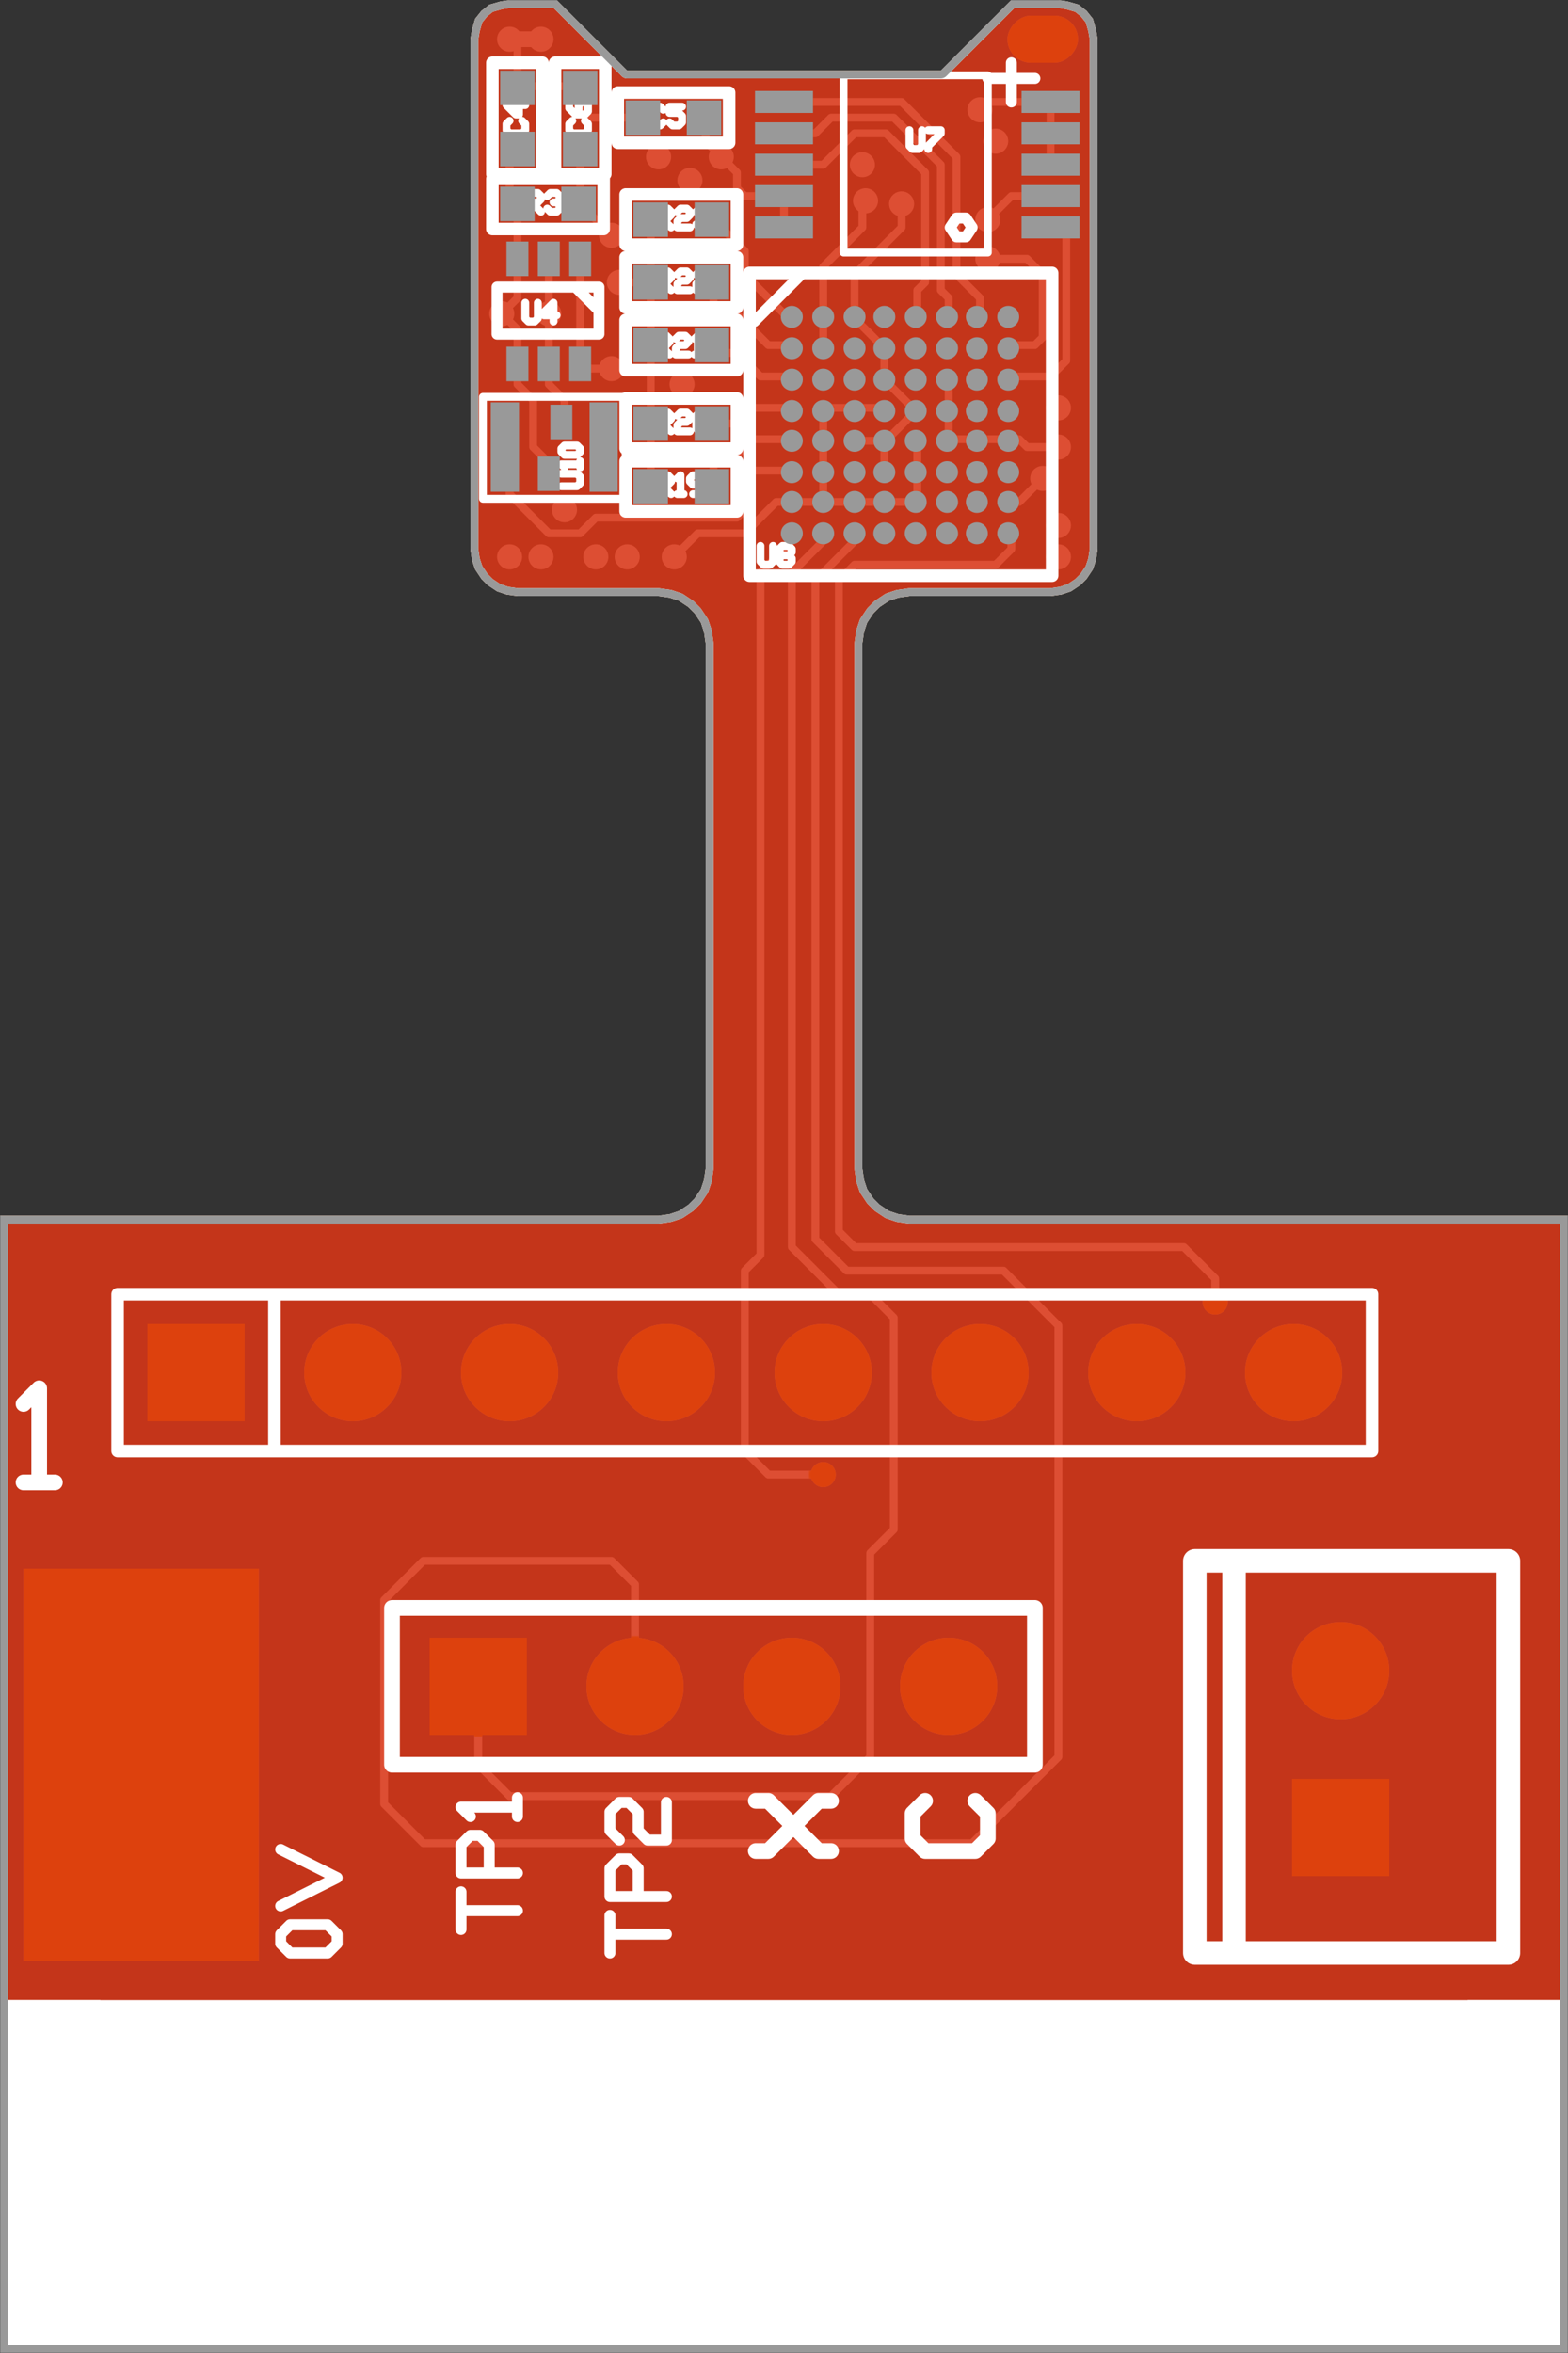 <svg version="1.1" xmlns="http://www.w3.org/2000/svg" xmlns:xlink="http://www.w3.org/1999/xlink" stroke-linecap="round" stroke-linejoin="round" stroke-width="0" fill-rule="evenodd" clip-rule="evenodd" id="GW1zvCjt9INVJJVWPop__top" viewBox="250 350 1000 1500" width="10in" height="15in" class="w-100 h-100"><rect x="250" y="350" width="1000" height="1500" fill="#333333" stroke="none"/><defs><style>.GW1zvCjt9INVJJVWPop__fr4 {color: #666666;}
.GW1zvCjt9INVJJVWPop__cu {color: #cccccc;}
.GW1zvCjt9INVJJVWPop__cf {color: #cc9933;}
.GW1zvCjt9INVJJVWPop__sm {color: #e32400; opacity: 0.75;}
.GW1zvCjt9INVJJVWPop__ss {color: #ffffff;}
.GW1zvCjt9INVJJVWPop__sp {color: #999999;}
.GW1zvCjt9INVJJVWPop__out {color: #000000;}</style><circle cx="0" cy="0" r="7" id="q4D9NaRxGZWe8haHIPii_pad-13"/><rect x="-18.5" y="-7" width="37" height="14" id="q4D9NaRxGZWe8haHIPii_pad-32"/><rect x="-11" y="-11" width="22" height="22" id="q4D9NaRxGZWe8haHIPii_pad-38"/><rect x="-9" y="-28.5" width="18" height="57" id="q4D9NaRxGZWe8haHIPii_pad-40"/><rect x="-7" y="-11" width="14" height="22" id="q4D9NaRxGZWe8haHIPii_pad-42"/><circle cx="0" cy="0" r="7" id="wNsdL-eV2zoliiga4IX5_pad-13"/><circle cx="0" cy="0" r="9" id="wNsdL-eV2zoliiga4IX5_pad-24"/><circle cx="0" cy="0" r="32" id="wNsdL-eV2zoliiga4IX5_pad-28"/><rect x="-18.5" y="-7" width="37" height="14" id="wNsdL-eV2zoliiga4IX5_pad-33"/><rect x="-11" y="-11" width="22" height="22" id="wNsdL-eV2zoliiga4IX5_pad-39"/><rect x="-9" y="-28.5" width="18" height="57" id="wNsdL-eV2zoliiga4IX5_pad-41"/><rect x="-7" y="-11" width="14" height="22" id="wNsdL-eV2zoliiga4IX5_pad-43"/><rect x="-76" y="-126" width="152" height="252" id="wNsdL-eV2zoliiga4IX5_pad-45"/><rect x="-32" y="-32" width="64" height="64" id="wNsdL-eV2zoliiga4IX5_pad-47"/><rect x="-23.5" y="-16" width="47" height="32" rx="16" ry="16" id="wNsdL-eV2zoliiga4IX5_pad-55"/><circle cx="0" cy="0" r="6" id="xk7gOFEnnzsaBORETlP9_pad-14"/><circle cx="0" cy="0" r="8" id="xk7gOFEnnzsaBORETlP9_pad-25"/><circle cx="0" cy="0" r="31" id="xk7gOFEnnzsaBORETlP9_pad-29"/><rect x="-17.5" y="-6" width="35" height="12" id="xk7gOFEnnzsaBORETlP9_pad-34"/><rect x="-10" y="-10" width="20" height="20" id="xk7gOFEnnzsaBORETlP9_pad-40"/><rect x="-8" y="-27.5" width="16" height="55" id="xk7gOFEnnzsaBORETlP9_pad-42"/><rect x="-6" y="-10" width="12" height="20" id="xk7gOFEnnzsaBORETlP9_pad-44"/><rect x="-75" y="-125" width="150" height="250" id="xk7gOFEnnzsaBORETlP9_pad-46"/><rect x="-31" y="-31" width="62" height="62" id="xk7gOFEnnzsaBORETlP9_pad-48"/><rect x="-22.5" y="-15" width="45" height="30" rx="15" ry="15" id="xk7gOFEnnzsaBORETlP9_pad-58"/><circle cx="0" cy="0" r="20" id="_q9vM70wuHbGc8WK6Wd8_pad-1"/><circle cx="0" cy="0" r="31" id="_q9vM70wuHbGc8WK6Wd8_pad-2"/><circle cx="0" cy="0" r="4" id="_q9vM70wuHbGc8WK6Wd8_pad-3"/><g id="GW1zvCjt9INVJJVWPop__top_solderpaste"><use xlink:href="#q4D9NaRxGZWe8haHIPii_pad-13" x="755" y="1510"/><use xlink:href="#q4D9NaRxGZWe8haHIPii_pad-13" x="775" y="1510"/><use xlink:href="#q4D9NaRxGZWe8haHIPii_pad-13" x="795" y="1510"/><use xlink:href="#q4D9NaRxGZWe8haHIPii_pad-13" x="814" y="1510"/><use xlink:href="#q4D9NaRxGZWe8haHIPii_pad-13" x="814" y="1530"/><use xlink:href="#q4D9NaRxGZWe8haHIPii_pad-13" x="814" y="1549"/><use xlink:href="#q4D9NaRxGZWe8haHIPii_pad-13" x="795" y="1549"/><use xlink:href="#q4D9NaRxGZWe8haHIPii_pad-13" x="795" y="1530"/><use xlink:href="#q4D9NaRxGZWe8haHIPii_pad-13" x="775" y="1530"/><use xlink:href="#q4D9NaRxGZWe8haHIPii_pad-13" x="775" y="1549"/><use xlink:href="#q4D9NaRxGZWe8haHIPii_pad-13" x="775" y="1569"/><use xlink:href="#q4D9NaRxGZWe8haHIPii_pad-13" x="775" y="1588"/><use xlink:href="#q4D9NaRxGZWe8haHIPii_pad-13" x="795" y="1588"/><use xlink:href="#q4D9NaRxGZWe8haHIPii_pad-13" x="795" y="1569"/><use xlink:href="#q4D9NaRxGZWe8haHIPii_pad-13" x="814" y="1569"/><use xlink:href="#q4D9NaRxGZWe8haHIPii_pad-13" x="814" y="1588"/><use xlink:href="#q4D9NaRxGZWe8haHIPii_pad-13" x="834" y="1588"/><use xlink:href="#q4D9NaRxGZWe8haHIPii_pad-13" x="834" y="1569"/><use xlink:href="#q4D9NaRxGZWe8haHIPii_pad-13" x="854" y="1569"/><use xlink:href="#q4D9NaRxGZWe8haHIPii_pad-13" x="854" y="1588"/><use xlink:href="#q4D9NaRxGZWe8haHIPii_pad-13" x="873" y="1588"/><use xlink:href="#q4D9NaRxGZWe8haHIPii_pad-13" x="873" y="1569"/><use xlink:href="#q4D9NaRxGZWe8haHIPii_pad-13" x="893" y="1569"/><use xlink:href="#q4D9NaRxGZWe8haHIPii_pad-13" x="893" y="1588"/><use xlink:href="#q4D9NaRxGZWe8haHIPii_pad-13" x="893" y="1608"/><use xlink:href="#q4D9NaRxGZWe8haHIPii_pad-13" x="873" y="1608"/><use xlink:href="#q4D9NaRxGZWe8haHIPii_pad-13" x="854" y="1608"/><use xlink:href="#q4D9NaRxGZWe8haHIPii_pad-13" x="854" y="1628"/><use xlink:href="#q4D9NaRxGZWe8haHIPii_pad-13" x="873" y="1628"/><use xlink:href="#q4D9NaRxGZWe8haHIPii_pad-13" x="893" y="1628"/><use xlink:href="#q4D9NaRxGZWe8haHIPii_pad-13" x="893" y="1648"/><use xlink:href="#q4D9NaRxGZWe8haHIPii_pad-13" x="873" y="1648"/><use xlink:href="#q4D9NaRxGZWe8haHIPii_pad-13" x="854" y="1648"/><use xlink:href="#q4D9NaRxGZWe8haHIPii_pad-13" x="834" y="1648"/><use xlink:href="#q4D9NaRxGZWe8haHIPii_pad-13" x="834" y="1628"/><use xlink:href="#q4D9NaRxGZWe8haHIPii_pad-13" x="814" y="1628"/><use xlink:href="#q4D9NaRxGZWe8haHIPii_pad-13" x="795" y="1628"/><use xlink:href="#q4D9NaRxGZWe8haHIPii_pad-13" x="775" y="1628"/><use xlink:href="#q4D9NaRxGZWe8haHIPii_pad-13" x="755" y="1628"/><use xlink:href="#q4D9NaRxGZWe8haHIPii_pad-13" x="755" y="1648"/><use xlink:href="#q4D9NaRxGZWe8haHIPii_pad-13" x="775" y="1648"/><use xlink:href="#q4D9NaRxGZWe8haHIPii_pad-13" x="795" y="1648"/><use xlink:href="#q4D9NaRxGZWe8haHIPii_pad-13" x="814" y="1648"/><use xlink:href="#q4D9NaRxGZWe8haHIPii_pad-13" x="814" y="1608"/><use xlink:href="#q4D9NaRxGZWe8haHIPii_pad-13" x="795" y="1608"/><use xlink:href="#q4D9NaRxGZWe8haHIPii_pad-13" x="775" y="1608"/><use xlink:href="#q4D9NaRxGZWe8haHIPii_pad-13" x="755" y="1608"/><use xlink:href="#q4D9NaRxGZWe8haHIPii_pad-13" x="755" y="1588"/><use xlink:href="#q4D9NaRxGZWe8haHIPii_pad-13" x="755" y="1569"/><use xlink:href="#q4D9NaRxGZWe8haHIPii_pad-13" x="755" y="1549"/><use xlink:href="#q4D9NaRxGZWe8haHIPii_pad-13" x="755" y="1530"/><use xlink:href="#q4D9NaRxGZWe8haHIPii_pad-13" x="834" y="1530"/><use xlink:href="#q4D9NaRxGZWe8haHIPii_pad-13" x="834" y="1549"/><use xlink:href="#q4D9NaRxGZWe8haHIPii_pad-13" x="854" y="1549"/><use xlink:href="#q4D9NaRxGZWe8haHIPii_pad-13" x="854" y="1530"/><use xlink:href="#q4D9NaRxGZWe8haHIPii_pad-13" x="873" y="1530"/><use xlink:href="#q4D9NaRxGZWe8haHIPii_pad-13" x="873" y="1549"/><use xlink:href="#q4D9NaRxGZWe8haHIPii_pad-13" x="893" y="1549"/><use xlink:href="#q4D9NaRxGZWe8haHIPii_pad-13" x="893" y="1530"/><use xlink:href="#q4D9NaRxGZWe8haHIPii_pad-13" x="893" y="1510"/><use xlink:href="#q4D9NaRxGZWe8haHIPii_pad-13" x="873" y="1510"/><use xlink:href="#q4D9NaRxGZWe8haHIPii_pad-13" x="854" y="1510"/><use xlink:href="#q4D9NaRxGZWe8haHIPii_pad-13" x="834" y="1510"/><use xlink:href="#q4D9NaRxGZWe8haHIPii_pad-13" x="834" y="1608"/><path d="M 830 1470 830 1470 920 1470 920 1470 927 1471 933 1473 939 1477 943 1481 947 1487 949 1493 950 1500 950 1500 950 1500 950 1825 950 1825 949 1831 947 1838 943 1843 938 1847 931 1849 925 1850 925 1850 925 1850 895 1850 895 1850 850 1805 850 1805 650 1805 650 1805 605 1850 605 1850 575 1850 575 1850 569 1849 562 1847 557 1843 553 1838 551 1831 550 1825 550 1825 550 1825 550 1500 550 1500 551 1493 553 1487 557 1481 561 1477 567 1473 573 1471 580 1470 580 1470 580 1470 670 1470 M 700 1440 700 1440 699 1447 697 1453 693 1459 689 1463 683 1467 677 1469 670 1470 670 1470 M 700 1440 700 1440 700 1105 M 670 1075 670 1075 677 1076 683 1078 689 1082 693 1086 697 1092 699 1098 700 1105 700 1105 M 670 1075 670 1075 250 1075 250 1075 250 350 250 350 1250 350 1250 350 1250 1075 1250 1075 830 1075 M 800 1105 800 1105 801 1098 803 1092 807 1086 811 1082 817 1078 823 1076 830 1075 830 1075 M 800 1105 800 1105 800 1440 M 830 1470 830 1470 823 1469 817 1467 811 1463 807 1459 803 1453 801 1447 800 1440 800 1440" fill="none" stroke-width="10"/><use xlink:href="#q4D9NaRxGZWe8haHIPii_pad-32" x="920" y="1705"/><use xlink:href="#q4D9NaRxGZWe8haHIPii_pad-32" x="920" y="1725"/><use xlink:href="#q4D9NaRxGZWe8haHIPii_pad-32" x="920" y="1745"/><use xlink:href="#q4D9NaRxGZWe8haHIPii_pad-32" x="920" y="1765"/><use xlink:href="#q4D9NaRxGZWe8haHIPii_pad-32" x="920" y="1785"/><use xlink:href="#q4D9NaRxGZWe8haHIPii_pad-32" x="750" y="1785"/><use xlink:href="#q4D9NaRxGZWe8haHIPii_pad-32" x="750" y="1765"/><use xlink:href="#q4D9NaRxGZWe8haHIPii_pad-32" x="750" y="1745"/><use xlink:href="#q4D9NaRxGZWe8haHIPii_pad-32" x="750" y="1725"/><use xlink:href="#q4D9NaRxGZWe8haHIPii_pad-32" x="750" y="1705"/><use xlink:href="#q4D9NaRxGZWe8haHIPii_pad-38" x="704" y="1710"/><use xlink:href="#q4D9NaRxGZWe8haHIPii_pad-38" x="665" y="1710"/><use xlink:href="#q4D9NaRxGZWe8haHIPii_pad-38" x="665" y="1670"/><use xlink:href="#q4D9NaRxGZWe8haHIPii_pad-38" x="704" y="1670"/><use xlink:href="#q4D9NaRxGZWe8haHIPii_pad-38" x="704" y="1630"/><use xlink:href="#q4D9NaRxGZWe8haHIPii_pad-38" x="665" y="1630"/><use xlink:href="#q4D9NaRxGZWe8haHIPii_pad-38" x="665" y="1580"/><use xlink:href="#q4D9NaRxGZWe8haHIPii_pad-38" x="704" y="1580"/><use xlink:href="#q4D9NaRxGZWe8haHIPii_pad-38" x="704" y="1540"/><use xlink:href="#q4D9NaRxGZWe8haHIPii_pad-38" x="665" y="1540"/><use xlink:href="#q4D9NaRxGZWe8haHIPii_pad-38" x="619" y="1720"/><use xlink:href="#q4D9NaRxGZWe8haHIPii_pad-38" x="620" y="1755"/><use xlink:href="#q4D9NaRxGZWe8haHIPii_pad-38" x="620" y="1794"/><use xlink:href="#q4D9NaRxGZWe8haHIPii_pad-38" x="580" y="1794"/><use xlink:href="#q4D9NaRxGZWe8haHIPii_pad-38" x="580" y="1755"/><use xlink:href="#q4D9NaRxGZWe8haHIPii_pad-38" x="580" y="1720"/><use xlink:href="#q4D9NaRxGZWe8haHIPii_pad-38" x="660" y="1775"/><use xlink:href="#q4D9NaRxGZWe8haHIPii_pad-38" x="699" y="1775"/><use xlink:href="#q4D9NaRxGZWe8haHIPii_pad-40" x="635" y="1565"/><use xlink:href="#q4D9NaRxGZWe8haHIPii_pad-40" x="572" y="1565"/><use xlink:href="#q4D9NaRxGZWe8haHIPii_pad-42" x="600" y="1548"/><use xlink:href="#q4D9NaRxGZWe8haHIPii_pad-42" x="608" y="1581"/><use xlink:href="#q4D9NaRxGZWe8haHIPii_pad-42" x="600" y="1618"/><use xlink:href="#q4D9NaRxGZWe8haHIPii_pad-42" x="580" y="1618"/><use xlink:href="#q4D9NaRxGZWe8haHIPii_pad-42" x="620" y="1618"/><use xlink:href="#q4D9NaRxGZWe8haHIPii_pad-42" x="620" y="1685"/><use xlink:href="#q4D9NaRxGZWe8haHIPii_pad-42" x="600" y="1685"/><use xlink:href="#q4D9NaRxGZWe8haHIPii_pad-42" x="580" y="1685"/></g><g id="GW1zvCjt9INVJJVWPop__top_soldermask"><use xlink:href="#wNsdL-eV2zoliiga4IX5_pad-13" x="755" y="1510"/><use xlink:href="#wNsdL-eV2zoliiga4IX5_pad-13" x="775" y="1510"/><use xlink:href="#wNsdL-eV2zoliiga4IX5_pad-13" x="795" y="1510"/><use xlink:href="#wNsdL-eV2zoliiga4IX5_pad-13" x="814" y="1510"/><use xlink:href="#wNsdL-eV2zoliiga4IX5_pad-13" x="814" y="1530"/><use xlink:href="#wNsdL-eV2zoliiga4IX5_pad-13" x="814" y="1549"/><use xlink:href="#wNsdL-eV2zoliiga4IX5_pad-13" x="795" y="1549"/><use xlink:href="#wNsdL-eV2zoliiga4IX5_pad-13" x="795" y="1530"/><use xlink:href="#wNsdL-eV2zoliiga4IX5_pad-13" x="775" y="1530"/><use xlink:href="#wNsdL-eV2zoliiga4IX5_pad-13" x="775" y="1549"/><use xlink:href="#wNsdL-eV2zoliiga4IX5_pad-13" x="775" y="1569"/><use xlink:href="#wNsdL-eV2zoliiga4IX5_pad-13" x="775" y="1588"/><use xlink:href="#wNsdL-eV2zoliiga4IX5_pad-13" x="795" y="1588"/><use xlink:href="#wNsdL-eV2zoliiga4IX5_pad-13" x="795" y="1569"/><use xlink:href="#wNsdL-eV2zoliiga4IX5_pad-13" x="814" y="1569"/><use xlink:href="#wNsdL-eV2zoliiga4IX5_pad-13" x="814" y="1588"/><use xlink:href="#wNsdL-eV2zoliiga4IX5_pad-13" x="834" y="1588"/><use xlink:href="#wNsdL-eV2zoliiga4IX5_pad-13" x="834" y="1569"/><use xlink:href="#wNsdL-eV2zoliiga4IX5_pad-13" x="854" y="1569"/><use xlink:href="#wNsdL-eV2zoliiga4IX5_pad-13" x="854" y="1588"/><use xlink:href="#wNsdL-eV2zoliiga4IX5_pad-13" x="873" y="1588"/><use xlink:href="#wNsdL-eV2zoliiga4IX5_pad-13" x="873" y="1569"/><use xlink:href="#wNsdL-eV2zoliiga4IX5_pad-13" x="893" y="1569"/><use xlink:href="#wNsdL-eV2zoliiga4IX5_pad-13" x="893" y="1588"/><use xlink:href="#wNsdL-eV2zoliiga4IX5_pad-13" x="893" y="1608"/><use xlink:href="#wNsdL-eV2zoliiga4IX5_pad-13" x="873" y="1608"/><use xlink:href="#wNsdL-eV2zoliiga4IX5_pad-13" x="854" y="1608"/><use xlink:href="#wNsdL-eV2zoliiga4IX5_pad-13" x="854" y="1628"/><use xlink:href="#wNsdL-eV2zoliiga4IX5_pad-13" x="873" y="1628"/><use xlink:href="#wNsdL-eV2zoliiga4IX5_pad-13" x="893" y="1628"/><use xlink:href="#wNsdL-eV2zoliiga4IX5_pad-13" x="893" y="1648"/><use xlink:href="#wNsdL-eV2zoliiga4IX5_pad-13" x="873" y="1648"/><use xlink:href="#wNsdL-eV2zoliiga4IX5_pad-13" x="854" y="1648"/><use xlink:href="#wNsdL-eV2zoliiga4IX5_pad-13" x="834" y="1648"/><use xlink:href="#wNsdL-eV2zoliiga4IX5_pad-13" x="834" y="1628"/><use xlink:href="#wNsdL-eV2zoliiga4IX5_pad-13" x="814" y="1628"/><use xlink:href="#wNsdL-eV2zoliiga4IX5_pad-13" x="795" y="1628"/><use xlink:href="#wNsdL-eV2zoliiga4IX5_pad-13" x="775" y="1628"/><use xlink:href="#wNsdL-eV2zoliiga4IX5_pad-13" x="755" y="1628"/><use xlink:href="#wNsdL-eV2zoliiga4IX5_pad-13" x="755" y="1648"/><use xlink:href="#wNsdL-eV2zoliiga4IX5_pad-13" x="775" y="1648"/><use xlink:href="#wNsdL-eV2zoliiga4IX5_pad-13" x="795" y="1648"/><use xlink:href="#wNsdL-eV2zoliiga4IX5_pad-13" x="814" y="1648"/><use xlink:href="#wNsdL-eV2zoliiga4IX5_pad-13" x="814" y="1608"/><use xlink:href="#wNsdL-eV2zoliiga4IX5_pad-13" x="795" y="1608"/><use xlink:href="#wNsdL-eV2zoliiga4IX5_pad-13" x="775" y="1608"/><use xlink:href="#wNsdL-eV2zoliiga4IX5_pad-13" x="755" y="1608"/><use xlink:href="#wNsdL-eV2zoliiga4IX5_pad-13" x="755" y="1588"/><use xlink:href="#wNsdL-eV2zoliiga4IX5_pad-13" x="755" y="1569"/><use xlink:href="#wNsdL-eV2zoliiga4IX5_pad-13" x="755" y="1549"/><use xlink:href="#wNsdL-eV2zoliiga4IX5_pad-13" x="755" y="1530"/><use xlink:href="#wNsdL-eV2zoliiga4IX5_pad-13" x="834" y="1530"/><use xlink:href="#wNsdL-eV2zoliiga4IX5_pad-13" x="834" y="1549"/><use xlink:href="#wNsdL-eV2zoliiga4IX5_pad-13" x="854" y="1549"/><use xlink:href="#wNsdL-eV2zoliiga4IX5_pad-13" x="854" y="1530"/><use xlink:href="#wNsdL-eV2zoliiga4IX5_pad-13" x="873" y="1530"/><use xlink:href="#wNsdL-eV2zoliiga4IX5_pad-13" x="873" y="1549"/><use xlink:href="#wNsdL-eV2zoliiga4IX5_pad-13" x="893" y="1549"/><use xlink:href="#wNsdL-eV2zoliiga4IX5_pad-13" x="893" y="1530"/><use xlink:href="#wNsdL-eV2zoliiga4IX5_pad-13" x="893" y="1510"/><use xlink:href="#wNsdL-eV2zoliiga4IX5_pad-13" x="873" y="1510"/><use xlink:href="#wNsdL-eV2zoliiga4IX5_pad-13" x="854" y="1510"/><use xlink:href="#wNsdL-eV2zoliiga4IX5_pad-13" x="834" y="1510"/><use xlink:href="#wNsdL-eV2zoliiga4IX5_pad-13" x="834" y="1608"/><path d="M 830 1470 830 1470 920 1470 920 1470 927 1471 933 1473 939 1477 943 1481 947 1487 949 1493 950 1500 950 1500 950 1500 950 1825 950 1825 949 1831 947 1838 943 1843 938 1847 931 1849 925 1850 925 1850 925 1850 895 1850 895 1850 850 1805 850 1805 650 1805 650 1805 605 1850 605 1850 575 1850 575 1850 569 1849 562 1847 557 1843 553 1838 551 1831 550 1825 550 1825 550 1825 550 1500 550 1500 551 1493 553 1487 557 1481 561 1477 567 1473 573 1471 580 1470 580 1470 580 1470 670 1470 M 700 1440 700 1440 699 1447 697 1453 693 1459 689 1463 683 1467 677 1469 670 1470 670 1470 M 700 1440 700 1440 700 1105 M 670 1075 670 1075 677 1076 683 1078 689 1082 693 1086 697 1092 699 1098 700 1105 700 1105 M 670 1075 670 1075 250 1075 250 1075 250 350 250 350 1250 350 1250 350 1250 1075 1250 1075 830 1075 M 800 1105 800 1105 801 1098 803 1092 807 1086 811 1082 817 1078 823 1076 830 1075 830 1075 M 800 1105 800 1105 800 1440 M 830 1470 830 1470 823 1469 817 1467 811 1463 807 1459 803 1453 801 1447 800 1440 800 1440" fill="none" stroke-width="10"/><use xlink:href="#wNsdL-eV2zoliiga4IX5_pad-24" x="905" y="1825"/><use xlink:href="#wNsdL-eV2zoliiga4IX5_pad-24" x="925" y="1825"/><use xlink:href="#wNsdL-eV2zoliiga4IX5_pad-24" x="1025" y="1020"/><use xlink:href="#wNsdL-eV2zoliiga4IX5_pad-24" x="775" y="910"/><use xlink:href="#wNsdL-eV2zoliiga4IX5_pad-28" x="775" y="975"/><use xlink:href="#wNsdL-eV2zoliiga4IX5_pad-28" x="675" y="975"/><use xlink:href="#wNsdL-eV2zoliiga4IX5_pad-28" x="575" y="975"/><use xlink:href="#wNsdL-eV2zoliiga4IX5_pad-28" x="475" y="975"/><use xlink:href="#wNsdL-eV2zoliiga4IX5_pad-28" x="655" y="775"/><use xlink:href="#wNsdL-eV2zoliiga4IX5_pad-28" x="755" y="775"/><use xlink:href="#wNsdL-eV2zoliiga4IX5_pad-28" x="855" y="775"/><use xlink:href="#wNsdL-eV2zoliiga4IX5_pad-28" x="875" y="975"/><use xlink:href="#wNsdL-eV2zoliiga4IX5_pad-28" x="975" y="975"/><use xlink:href="#wNsdL-eV2zoliiga4IX5_pad-28" x="1075" y="975"/><use xlink:href="#wNsdL-eV2zoliiga4IX5_pad-28" x="1105" y="785"/><use xlink:href="#wNsdL-eV2zoliiga4IX5_pad-33" x="920" y="1705"/><use xlink:href="#wNsdL-eV2zoliiga4IX5_pad-33" x="920" y="1725"/><use xlink:href="#wNsdL-eV2zoliiga4IX5_pad-33" x="920" y="1745"/><use xlink:href="#wNsdL-eV2zoliiga4IX5_pad-33" x="920" y="1765"/><use xlink:href="#wNsdL-eV2zoliiga4IX5_pad-33" x="920" y="1785"/><use xlink:href="#wNsdL-eV2zoliiga4IX5_pad-33" x="750" y="1785"/><use xlink:href="#wNsdL-eV2zoliiga4IX5_pad-33" x="750" y="1765"/><use xlink:href="#wNsdL-eV2zoliiga4IX5_pad-33" x="750" y="1745"/><use xlink:href="#wNsdL-eV2zoliiga4IX5_pad-33" x="750" y="1725"/><use xlink:href="#wNsdL-eV2zoliiga4IX5_pad-33" x="750" y="1705"/><use xlink:href="#wNsdL-eV2zoliiga4IX5_pad-39" x="704" y="1710"/><use xlink:href="#wNsdL-eV2zoliiga4IX5_pad-39" x="665" y="1710"/><use xlink:href="#wNsdL-eV2zoliiga4IX5_pad-39" x="665" y="1670"/><use xlink:href="#wNsdL-eV2zoliiga4IX5_pad-39" x="704" y="1670"/><use xlink:href="#wNsdL-eV2zoliiga4IX5_pad-39" x="704" y="1630"/><use xlink:href="#wNsdL-eV2zoliiga4IX5_pad-39" x="665" y="1630"/><use xlink:href="#wNsdL-eV2zoliiga4IX5_pad-39" x="665" y="1580"/><use xlink:href="#wNsdL-eV2zoliiga4IX5_pad-39" x="704" y="1580"/><use xlink:href="#wNsdL-eV2zoliiga4IX5_pad-39" x="704" y="1540"/><use xlink:href="#wNsdL-eV2zoliiga4IX5_pad-39" x="665" y="1540"/><use xlink:href="#wNsdL-eV2zoliiga4IX5_pad-39" x="619" y="1720"/><use xlink:href="#wNsdL-eV2zoliiga4IX5_pad-39" x="620" y="1755"/><use xlink:href="#wNsdL-eV2zoliiga4IX5_pad-39" x="620" y="1794"/><use xlink:href="#wNsdL-eV2zoliiga4IX5_pad-39" x="580" y="1794"/><use xlink:href="#wNsdL-eV2zoliiga4IX5_pad-39" x="580" y="1755"/><use xlink:href="#wNsdL-eV2zoliiga4IX5_pad-39" x="580" y="1720"/><use xlink:href="#wNsdL-eV2zoliiga4IX5_pad-39" x="660" y="1775"/><use xlink:href="#wNsdL-eV2zoliiga4IX5_pad-39" x="699" y="1775"/><use xlink:href="#wNsdL-eV2zoliiga4IX5_pad-41" x="635" y="1565"/><use xlink:href="#wNsdL-eV2zoliiga4IX5_pad-41" x="572" y="1565"/><use xlink:href="#wNsdL-eV2zoliiga4IX5_pad-43" x="600" y="1548"/><use xlink:href="#wNsdL-eV2zoliiga4IX5_pad-43" x="608" y="1581"/><use xlink:href="#wNsdL-eV2zoliiga4IX5_pad-43" x="600" y="1618"/><use xlink:href="#wNsdL-eV2zoliiga4IX5_pad-43" x="580" y="1618"/><use xlink:href="#wNsdL-eV2zoliiga4IX5_pad-43" x="620" y="1618"/><use xlink:href="#wNsdL-eV2zoliiga4IX5_pad-43" x="620" y="1685"/><use xlink:href="#wNsdL-eV2zoliiga4IX5_pad-43" x="600" y="1685"/><use xlink:href="#wNsdL-eV2zoliiga4IX5_pad-43" x="580" y="1685"/><use xlink:href="#wNsdL-eV2zoliiga4IX5_pad-45" x="340" y="725"/><use xlink:href="#wNsdL-eV2zoliiga4IX5_pad-47" x="555" y="775"/><use xlink:href="#wNsdL-eV2zoliiga4IX5_pad-47" x="375" y="975"/><use xlink:href="#wNsdL-eV2zoliiga4IX5_pad-47" x="1105" y="685"/><use xlink:href="#wNsdL-eV2zoliiga4IX5_pad-55" x="915" y="1825"/></g><g id="GW1zvCjt9INVJJVWPop__top_silkscreen"><path d="M 1012 605 1012 605 1012 855 1012 855 1212 855 1212 855 1212 605 1212 605 1012 605 M 1037 605 1037 605 1037 855" fill="none" stroke-width="15"/><path d="M 639 629 639 629 639 605 M 639 629 639 617 M 675 617 639 617 M 675 641 675 641 639 641 M 639 659 639 641 M 645 665 639 659 M 651 665 645 665 M 657 659 651 665 M 657 659 657 641 M 675 641 657 641 M 645 677 645 677 639 683 M 639 695 639 683 M 645 701 639 695 M 651 701 645 701 M 657 695 651 701 M 657 695 657 683 M 663 677 657 683 M 675 677 663 677 M 675 701 675 677 M 544 644 544 644 544 620 M 544 644 544 632 M 580 632 544 632 M 580 656 580 656 544 656 M 544 674 544 656 M 550 680 544 674 M 556 680 550 680 M 562 674 556 680 M 562 674 562 656 M 580 656 562 656 M 550 692 550 692 544 698 M 580 698 544 698 M 580 692 580 698 M 580 692 580 704 M 465 611 465 611 459 605 435 605 429 611 M 429 617 429 611 M 435 623 429 617 M 459 623 435 623 M 465 617 459 623 M 465 617 465 611 M 465 653 465 653 429 635 M 465 653 429 671 M 567 1637 567 1637 632 1637 632 1637 632 1667 632 1667 567 1667 567 1667 567 1637 M 617 1667 617 1667 632 1652 M 731 1645 731 1645 761 1675 M 870 1705 870 1705 866 1711 860 1711 856 1705 860 1699 866 1699 870 1705 870 1705 M 895 1785 895 1785 895 1810 M 880 1800 880 1800 910 1800 M 1300 486 1300 486 1324 486 M 1312 486 1324 486 M 1312 486 1312 450 M 1336 486 1336 486 1336 450 M 1336 486 1360 486 1360 450 M 1336 450 1360 450 M 1336 450 1360 450 M 1372 486 1372 486 1372 450 M 1372 486 1390 486 1396 480 1396 474 1390 468 M 1372 468 1390 468 M 1372 468 1372 450 M 1444 486 1444 486 1444 450 M 1444 486 1468 486 1468 450 M 1444 450 1468 450 M 1444 450 1468 450 M 1480 486 1480 486 1498 450 M 1516 486 1498 450 M 1528 486 1528 486 1528 450 M 1528 486 1552 486 M 1528 486 1552 486 M 1528 486 1528 468 1540 468 M 1528 468 1540 468 M 1528 468 1528 450 1552 450 M 1564 486 1564 486 1564 450 M 1564 486 1582 486 1588 480 1588 474 1582 468 M 1564 468 1582 468 M 1564 468 1570 468 1588 450 M 1600 486 1600 486 1600 450 M 1600 486 1600 450 1624 450 M 1636 462 1636 462 1636 450 M 1648 486 1636 462 M 1648 486 1660 462 M 1636 462 1660 462 M 1636 462 1660 462 1660 450 M 1672 486 1672 486 1672 480 1684 468 1684 450 M 1684 468 1684 450 M 1696 480 1684 468 M 1696 486 1696 480" fill="none" stroke-width="7"/><path d="M 1250 350 1250 350 1250 1075 1250 1075 830 1075 M 800 1105 800 1105 801 1098 803 1092 807 1086 811 1082 817 1078 823 1076 830 1075 830 1075 M 800 1105 800 1105 800 1440 M 830 1470 830 1470 823 1469 817 1467 811 1463 807 1459 803 1453 801 1447 800 1440 800 1440 M 830 1470 830 1470 920 1470 920 1470 927 1471 933 1473 939 1477 943 1481 947 1487 949 1493 950 1500 950 1500 950 1500 950 1825 950 1825 949 1831 947 1838 943 1843 938 1847 931 1849 925 1850 925 1850 925 1850 895 1850 895 1850 850 1805 850 1805 650 1805 650 1805 605 1850 605 1850 575 1850 575 1850 569 1849 562 1847 557 1843 553 1838 551 1831 550 1825 550 1825 550 1825 550 1500 550 1500 551 1493 553 1487 557 1481 561 1477 567 1473 573 1471 580 1470 580 1470 580 1470 670 1470 M 700 1440 700 1440 699 1447 697 1453 693 1459 689 1463 683 1467 677 1469 670 1470 670 1470 M 700 1440 700 1440 700 1105 M 670 1075 670 1075 677 1076 683 1078 689 1082 693 1086 697 1092 699 1098 700 1105 700 1105 M 670 1075 670 1075 250 1075 250 1075 250 350 250 350 1250 350 M 880 694 880 694 872 702 M 880 678 880 694 M 880 678 872 670 840 670 832 678 832 694 M 840 702 832 694 M 780 670 780 670 772 670 740 702 732 702 M 740 670 740 670 732 670 M 772 702 740 670 M 780 702 772 702 M 910 725 910 725 910 825 910 825 500 825 500 825 500 725 500 725 910 725 M 275 965 275 965 265 955 M 275 905 275 965 M 275 905 265 905 M 285 905 265 905" fill="none" stroke-width="10"/><path d="M 735 1492 735 1492 735 1502 M 737 1490 735 1492 M 737 1490 741 1490 743 1492 743 1502 M 749 1490 749 1490 747 1492 747 1494 749 1496 753 1496 755 1498 755 1500 753 1502 M 749 1502 753 1502 M 747 1500 749 1502 M 747 1498 747 1500 M 749 1496 747 1498 M 749 1496 753 1496 M 755 1494 753 1496 M 755 1492 755 1494 M 753 1490 755 1492 M 749 1490 753 1490 M 670 1535 670 1535 670 1547 M 676 1547 670 1547 M 678 1545 676 1547 M 678 1543 678 1545 M 678 1543 676 1541 670 1541 M 672 1541 670 1541 M 678 1535 672 1541 M 684 1547 684 1547 682 1545 M 684 1535 684 1547 M 684 1535 682 1535 M 686 1535 682 1535 M 694 1535 694 1535 692 1535 M 698 1539 694 1535 M 698 1539 698 1545 696 1547 692 1547 690 1545 M 690 1543 690 1545 M 692 1541 690 1543 M 698 1541 692 1541 M 670 1575 670 1575 670 1587 M 676 1587 670 1587 M 678 1585 676 1587 M 678 1583 678 1585 M 676 1581 678 1583 M 676 1581 670 1581 M 672 1581 670 1581 M 678 1575 672 1581 M 682 1585 682 1585 684 1587 M 688 1587 684 1587 M 690 1585 688 1587 M 690 1583 690 1585 M 688 1581 690 1583 M 688 1581 684 1581 M 682 1579 684 1581 M 682 1575 682 1579 M 690 1575 682 1575 M 696 1575 696 1575 694 1577 694 1585 696 1587 698 1587 M 700 1585 698 1587 M 700 1577 700 1585 M 698 1575 700 1577 M 696 1575 698 1575 M 649 1597 649 1597 558 1597 558 1597 558 1532 558 1532 649 1532 649 1532 649 1597 M 669 1624 669 1624 669 1636 675 1636 M 677 1634 675 1636 M 677 1632 677 1634 M 675 1630 677 1632 M 669 1630 675 1630 M 669 1630 671 1630 M 677 1624 671 1630 M 681 1634 681 1634 683 1636 687 1636 689 1634 M 689 1632 689 1634 M 687 1630 689 1632 M 683 1630 687 1630 M 681 1628 683 1630 M 681 1624 681 1628 M 681 1624 689 1624 M 693 1634 693 1634 695 1636 M 695 1624 695 1636 M 693 1624 695 1624 M 693 1624 697 1624 M 670 1665 670 1665 670 1677 M 676 1677 670 1677 M 678 1675 676 1677 M 678 1673 678 1675 M 676 1671 678 1673 M 676 1671 670 1671 M 672 1671 670 1671 M 678 1665 672 1671 M 682 1675 682 1675 684 1677 M 688 1677 684 1677 M 690 1675 688 1677 M 690 1673 690 1675 M 688 1671 690 1673 M 688 1671 684 1671 M 682 1669 684 1671 M 682 1665 682 1669 M 690 1665 682 1665 M 694 1675 694 1675 696 1677 700 1677 M 702 1675 700 1677 M 702 1673 702 1675 M 700 1671 702 1673 M 696 1671 700 1671 M 694 1669 696 1671 M 694 1665 694 1669 M 694 1665 702 1665 M 670 1705 670 1705 670 1717 M 676 1717 670 1717 M 678 1715 676 1717 M 678 1713 678 1715 M 676 1711 678 1713 M 676 1711 670 1711 M 672 1711 670 1711 M 678 1705 672 1711 M 682 1715 682 1715 684 1717 M 688 1717 684 1717 M 690 1715 688 1717 M 690 1713 690 1715 M 688 1711 690 1713 M 688 1711 684 1711 M 682 1709 684 1711 M 682 1705 682 1709 M 690 1705 682 1705 M 694 1715 694 1715 696 1717 M 700 1717 696 1717 M 702 1715 700 1717 M 702 1713 702 1715 M 700 1711 702 1713 M 700 1711 698 1711 M 700 1711 698 1711 M 702 1709 700 1711 M 702 1707 702 1709 M 700 1705 702 1707 M 700 1705 696 1705 694 1707 M 671 1770 671 1770 673 1772 M 671 1770 667 1770 665 1772 665 1780 667 1782 M 671 1782 667 1782 M 673 1780 671 1782 M 679 1770 679 1770 677 1772 M 683 1770 679 1770 M 683 1770 685 1772 685 1776 683 1778 677 1778 677 1782 M 685 1782 677 1782 M 625 1771 625 1771 623 1773 M 625 1771 625 1767 623 1765 615 1765 613 1767 M 613 1771 613 1767 M 615 1773 613 1771 M 619 1783 619 1783 619 1777 M 621 1785 619 1783 M 623 1785 621 1785 M 625 1783 623 1785 M 625 1783 625 1779 623 1777 617 1777 613 1781 613 1783 M 585 1771 585 1771 583 1773 M 585 1771 585 1767 583 1765 575 1765 573 1767 M 573 1771 573 1767 M 575 1773 573 1771 M 581 1785 581 1785 581 1777 579 1777 573 1783 M 585 1783 573 1783 M 587 1727 587 1727 587 1715 M 587 1727 593 1727 595 1725 595 1723 593 1721 M 587 1721 593 1721 M 587 1721 589 1721 595 1715 M 601 1727 601 1727 599 1725 M 601 1727 605 1727 607 1725 607 1723 605 1721 M 603 1721 605 1721 M 603 1721 605 1721 607 1719 607 1717 605 1715 M 601 1715 605 1715 M 599 1717 601 1715 M 585 1657 585 1657 585 1647 587 1645 M 591 1645 587 1645 M 593 1647 591 1645 M 593 1657 593 1647 M 605 1649 605 1649 597 1649 M 597 1651 597 1649 M 603 1657 597 1651 M 603 1657 603 1645 M 608 1540 608 1540 618 1540 M 620 1542 618 1540 M 620 1546 620 1542 M 618 1548 620 1546 M 608 1548 618 1548 M 608 1554 608 1554 610 1552 M 608 1554 620 1554 620 1552 M 620 1556 620 1552 M 620 1562 620 1562 618 1560 M 610 1560 618 1560 M 608 1562 610 1560 M 608 1564 608 1562 M 610 1566 608 1564 M 610 1566 618 1566 620 1564 620 1562 M 788 1689 788 1689 788 1802 M 787 1802 787 1802 880 1802 880 1802 880 1693 M 880 1695 880 1695 880 1689 880 1689 788 1689 M 830 1757 830 1757 830 1767 M 832 1755 830 1757 M 832 1755 836 1755 838 1757 838 1767 M 842 1767 842 1767 850 1767 M 850 1765 850 1767 M 842 1757 850 1765 M 842 1755 842 1757" fill="none" stroke-width="5"/><path d="M 371 462 1129 462" fill="none" stroke-width="164"/><path d="M 1125 925 1125 925 325 925 325 925 325 1025 325 1025 1125 1025 1125 1025 1125 925 M 921 1483 921 1483 921 1676 921 1676 728 1676 728 1676 728 1483 728 1483 921 1483 M 425 1025 425 1025 425 925 M 649 1524 649 1524 649 1556 649 1556 720 1556 720 1556 720 1524 720 1524 649 1524 M 649 1564 649 1564 720 1564 720 1564 720 1596 720 1596 649 1596 649 1596 649 1564 M 649 1614 649 1614 649 1646 649 1646 720 1646 720 1646 720 1614 720 1614 649 1614 M 649 1654 649 1654 720 1654 720 1654 720 1686 720 1686 649 1686 649 1686 649 1654 M 649 1694 649 1694 720 1694 720 1694 720 1726 720 1726 649 1726 649 1726 649 1694 M 635 1704 635 1704 564 1704 564 1704 564 1736 564 1736 635 1736 635 1736 635 1704 M 636 1739 636 1739 636 1810 636 1810 604 1810 604 1810 604 1739 604 1739 636 1739 M 644 1759 644 1759 644 1791 644 1791 715 1791 715 1791 715 1759 715 1759 644 1759 M 596 1739 596 1739 564 1739 564 1739 564 1810 564 1810 596 1810 596 1810 596 1739" fill="none" stroke-width="8"/><path d="M 250 350 314 350 1250 350 1250 414 1186 414 250 414 250 350"/><path d="M 1250 350 1250 414 1250 575 1186 575 1186 511 1186 350 1250 350"/><path d="M 1250 511 1250 575 314 575 250 575 250 511 1186 511 1250 511"/><path d="M 250 575 250 511 250 350 314 350 314 414 314 575 250 575"/></g><g id="GW1zvCjt9INVJJVWPop__top_copper"><use xlink:href="#xk7gOFEnnzsaBORETlP9_pad-14" x="755" y="1510"/><use xlink:href="#xk7gOFEnnzsaBORETlP9_pad-14" x="755" y="1530"/><use xlink:href="#xk7gOFEnnzsaBORETlP9_pad-14" x="755" y="1549"/><use xlink:href="#xk7gOFEnnzsaBORETlP9_pad-14" x="775" y="1549"/><use xlink:href="#xk7gOFEnnzsaBORETlP9_pad-14" x="775" y="1530"/><use xlink:href="#xk7gOFEnnzsaBORETlP9_pad-14" x="775" y="1510"/><use xlink:href="#xk7gOFEnnzsaBORETlP9_pad-14" x="795" y="1510"/><use xlink:href="#xk7gOFEnnzsaBORETlP9_pad-14" x="814" y="1510"/><use xlink:href="#xk7gOFEnnzsaBORETlP9_pad-14" x="834" y="1510"/><use xlink:href="#xk7gOFEnnzsaBORETlP9_pad-14" x="834" y="1530"/><use xlink:href="#xk7gOFEnnzsaBORETlP9_pad-14" x="834" y="1549"/><use xlink:href="#xk7gOFEnnzsaBORETlP9_pad-14" x="814" y="1549"/><use xlink:href="#xk7gOFEnnzsaBORETlP9_pad-14" x="814" y="1530"/><use xlink:href="#xk7gOFEnnzsaBORETlP9_pad-14" x="795" y="1530"/><use xlink:href="#xk7gOFEnnzsaBORETlP9_pad-14" x="795" y="1549"/><use xlink:href="#xk7gOFEnnzsaBORETlP9_pad-14" x="795" y="1569"/><use xlink:href="#xk7gOFEnnzsaBORETlP9_pad-14" x="795" y="1588"/><use xlink:href="#xk7gOFEnnzsaBORETlP9_pad-14" x="814" y="1588"/><use xlink:href="#xk7gOFEnnzsaBORETlP9_pad-14" x="814" y="1569"/><use xlink:href="#xk7gOFEnnzsaBORETlP9_pad-14" x="834" y="1569"/><use xlink:href="#xk7gOFEnnzsaBORETlP9_pad-14" x="834" y="1588"/><use xlink:href="#xk7gOFEnnzsaBORETlP9_pad-14" x="834" y="1608"/><use xlink:href="#xk7gOFEnnzsaBORETlP9_pad-14" x="854" y="1608"/><use xlink:href="#xk7gOFEnnzsaBORETlP9_pad-14" x="873" y="1608"/><use xlink:href="#xk7gOFEnnzsaBORETlP9_pad-14" x="873" y="1588"/><use xlink:href="#xk7gOFEnnzsaBORETlP9_pad-14" x="854" y="1588"/><use xlink:href="#xk7gOFEnnzsaBORETlP9_pad-14" x="854" y="1569"/><use xlink:href="#xk7gOFEnnzsaBORETlP9_pad-14" x="873" y="1569"/><use xlink:href="#xk7gOFEnnzsaBORETlP9_pad-14" x="873" y="1549"/><use xlink:href="#xk7gOFEnnzsaBORETlP9_pad-14" x="873" y="1530"/><use xlink:href="#xk7gOFEnnzsaBORETlP9_pad-14" x="854" y="1530"/><use xlink:href="#xk7gOFEnnzsaBORETlP9_pad-14" x="854" y="1549"/><use xlink:href="#xk7gOFEnnzsaBORETlP9_pad-14" x="854" y="1510"/><use xlink:href="#xk7gOFEnnzsaBORETlP9_pad-14" x="873" y="1510"/><use xlink:href="#xk7gOFEnnzsaBORETlP9_pad-14" x="893" y="1510"/><use xlink:href="#xk7gOFEnnzsaBORETlP9_pad-14" x="893" y="1530"/><use xlink:href="#xk7gOFEnnzsaBORETlP9_pad-14" x="893" y="1549"/><use xlink:href="#xk7gOFEnnzsaBORETlP9_pad-14" x="893" y="1569"/><use xlink:href="#xk7gOFEnnzsaBORETlP9_pad-14" x="893" y="1588"/><use xlink:href="#xk7gOFEnnzsaBORETlP9_pad-14" x="893" y="1608"/><use xlink:href="#xk7gOFEnnzsaBORETlP9_pad-14" x="893" y="1628"/><use xlink:href="#xk7gOFEnnzsaBORETlP9_pad-14" x="873" y="1628"/><use xlink:href="#xk7gOFEnnzsaBORETlP9_pad-14" x="854" y="1628"/><use xlink:href="#xk7gOFEnnzsaBORETlP9_pad-14" x="854" y="1648"/><use xlink:href="#xk7gOFEnnzsaBORETlP9_pad-14" x="873" y="1648"/><use xlink:href="#xk7gOFEnnzsaBORETlP9_pad-14" x="893" y="1648"/><use xlink:href="#xk7gOFEnnzsaBORETlP9_pad-14" x="834" y="1648"/><use xlink:href="#xk7gOFEnnzsaBORETlP9_pad-14" x="814" y="1648"/><use xlink:href="#xk7gOFEnnzsaBORETlP9_pad-14" x="795" y="1648"/><use xlink:href="#xk7gOFEnnzsaBORETlP9_pad-14" x="795" y="1628"/><use xlink:href="#xk7gOFEnnzsaBORETlP9_pad-14" x="814" y="1628"/><use xlink:href="#xk7gOFEnnzsaBORETlP9_pad-14" x="814" y="1608"/><use xlink:href="#xk7gOFEnnzsaBORETlP9_pad-14" x="795" y="1608"/><use xlink:href="#xk7gOFEnnzsaBORETlP9_pad-14" x="775" y="1608"/><use xlink:href="#xk7gOFEnnzsaBORETlP9_pad-14" x="755" y="1608"/><use xlink:href="#xk7gOFEnnzsaBORETlP9_pad-14" x="755" y="1588"/><use xlink:href="#xk7gOFEnnzsaBORETlP9_pad-14" x="755" y="1569"/><use xlink:href="#xk7gOFEnnzsaBORETlP9_pad-14" x="775" y="1569"/><use xlink:href="#xk7gOFEnnzsaBORETlP9_pad-14" x="775" y="1588"/><use xlink:href="#xk7gOFEnnzsaBORETlP9_pad-14" x="775" y="1628"/><use xlink:href="#xk7gOFEnnzsaBORETlP9_pad-14" x="755" y="1628"/><use xlink:href="#xk7gOFEnnzsaBORETlP9_pad-14" x="755" y="1648"/><use xlink:href="#xk7gOFEnnzsaBORETlP9_pad-14" x="775" y="1648"/><use xlink:href="#xk7gOFEnnzsaBORETlP9_pad-14" x="834" y="1628"/><path d="M 1300 936 1300 936 1324 936 M 1312 936 1324 936 M 1312 936 1312 900 M 1336 936 1336 936 1336 900 M 1336 936 1360 936 1360 900 M 1336 900 1360 900 M 1336 900 1360 900 M 1372 936 1372 936 1372 900 M 1372 936 1390 936 1396 930 1396 924 1390 918 M 1372 918 1390 918 M 1372 918 1372 900 M 1468 906 1468 906 1462 900 M 1450 900 1462 900 M 1444 906 1450 900 M 1444 930 1444 906 M 1450 936 1444 930 M 1450 936 1462 936 1468 930 M 1480 936 1480 936 1480 900 M 1480 936 1504 936 1504 900 M 1480 900 1504 900 M 1480 900 1504 900 M 1516 936 1516 936 1516 900 M 1516 936 1534 936 1540 930 1540 924 1534 918 M 1516 918 1534 918 M 1516 918 1516 900 M 1552 936 1552 936 1552 900 M 1552 936 1570 936 1576 930 1576 924 M 1570 918 1576 924 M 1552 918 1570 918 M 1552 918 1552 900 M 1588 936 1588 936 1588 900 M 1588 936 1612 936 M 1588 936 1612 936 M 1588 936 1588 918 1600 918 M 1588 918 1600 918 M 1588 918 1588 900 1612 900 M 1624 936 1624 936 1624 900 M 1624 936 1642 936 1648 930 1648 924 M 1642 918 1648 924 M 1624 918 1642 918 M 1624 918 1630 918 1648 900" fill="none" stroke-width="7"/><path d="M 1250 1075 1250 1075 830 1075 830 1075 1250 1075 1250 1075 1250 350 1250 350 250 350 250 350 250 1075 250 1075 670 1075 670 1075 250 1075 250 1075 250 350 250 350 1250 350 1250 350 1250 1075 M 800 1105 800 1105 801 1098 803 1092 807 1086 811 1082 817 1078 823 1076 830 1075 830 1075 M 800 1105 800 1105 801 1098 803 1092 807 1086 811 1082 817 1078 823 1076 830 1075 830 1075 M 800 1105 800 1105 800 1440 800 1440 800 1105 M 700 1105 700 1105 700 1440 700 1440 700 1105 M 670 1075 670 1075 677 1076 683 1078 689 1082 693 1086 697 1092 699 1098 700 1105 700 1105 M 670 1075 670 1075 677 1076 683 1078 689 1082 693 1086 697 1092 699 1098 700 1105 700 1105 M 700 1440 700 1440 699 1447 697 1453 693 1459 689 1463 683 1467 677 1469 670 1470 670 1470 M 700 1440 700 1440 699 1447 697 1453 693 1459 689 1463 683 1467 677 1469 670 1470 670 1470 670 1470 580 1470 580 1470 670 1470 M 550 1500 550 1500 551 1493 553 1487 557 1481 561 1477 567 1473 573 1471 580 1470 580 1470 M 550 1500 550 1500 551 1493 553 1487 557 1481 561 1477 567 1473 573 1471 580 1470 580 1470 M 550 1500 550 1500 550 1825 550 1825 550 1500 M 830 1470 830 1470 920 1470 920 1470 830 1470 830 1470 823 1469 817 1467 811 1463 807 1459 803 1453 801 1447 800 1440 800 1440 M 830 1470 830 1470 823 1469 817 1467 811 1463 807 1459 803 1453 801 1447 800 1440 800 1440 M 920 1470 920 1470 927 1471 933 1473 939 1477 943 1481 947 1487 949 1493 950 1500 950 1500 950 1500 950 1825 950 1825 950 1500 M 920 1470 920 1470 927 1471 933 1473 939 1477 943 1481 947 1487 949 1493 950 1500 950 1500 M 850 1805 850 1805 650 1805 650 1805 605 1850 605 1850 575 1850 575 1850 605 1850 605 1850 650 1805 650 1805 850 1805 850 1805 895 1850 895 1850 925 1850 925 1850 895 1850 895 1850 850 1805 M 950 1825 950 1825 949 1831 947 1838 943 1843 938 1847 931 1849 925 1850 925 1850 M 950 1825 950 1825 949 1831 947 1838 943 1843 938 1847 931 1849 925 1850 925 1850 M 595 1825 595 1825 575 1825 M 575 1850 575 1850 569 1849 562 1847 557 1843 553 1838 551 1831 550 1825 550 1825 M 575 1850 575 1850 569 1849 562 1847 557 1843 553 1838 551 1831 550 1825 550 1825" fill="none" stroke-width="10"/><path d="M 580 1825 580 1825 580 1795 580 1795 620 1795 620 1795 620 1780 620 1780 625 1775 625 1775 655 1775 M 620 1755 620 1755 620 1725 M 625 1715 625 1715 640 1700 M 620 1685 620 1685 620 1620 M 620 1615 620 1615 640 1615 M 665 1630 665 1630 665 1710 M 665 1670 665 1670 645 1670 M 665 1630 665 1630 665 1580 665 1580 665 1540 M 655 1520 655 1520 630 1520 630 1520 620 1510 620 1510 610 1510 610 1510 600 1510 600 1510 575 1535 575 1535 575 1555 M 590 1565 590 1565 600 1555 M 590 1565 590 1565 590 1595 590 1595 580 1605 580 1605 580 1615 580 1615 580 1640 580 1640 570 1650 570 1650 580 1660 580 1660 580 1685 580 1685 580 1720 M 575 1720 575 1720 575 1755 M 600 1685 600 1685 600 1650 600 1650 600 1620 M 600 1615 600 1615 600 1605 600 1605 610 1595 610 1595 610 1580 M 650 1520 650 1520 720 1520 720 1520 725 1525 725 1525 725 1545 725 1545 730 1550 730 1550 755 1550 M 755 1530 755 1530 775 1530 775 1530 835 1530 835 1530 835 1570 M 834 1588 834 1588 814 1568 814 1568 814 1548 M 814 1569 814 1569 795 1569 M 775 1569 775 1569 775 1530 M 775 1510 775 1510 775 1505 775 1505 755 1485 755 1485 755 1135 M 755 1145 755 1145 755 1085 M 755 1100 755 1100 755 1055 755 1055 785 1025 785 1025 805 1025 805 1025 820 1010 820 1010 820 875 820 875 805 860 805 860 805 730 805 730 780 705 780 705 575 705 575 705 555 725 555 725 555 780 M 495 830 495 830 520 855 520 855 640 855 640 855 655 840 655 840 655 775 M 740 910 740 910 775 910 M 740 910 740 910 725 925 725 925 725 960 725 960 725 1040 725 1040 735 1050 735 1050 735 1090 M 735 1085 735 1085 735 1485 735 1485 755 1505 755 1505 755 1510 M 750 1530 750 1530 745 1530 745 1530 725 1510 725 1510 695 1510 695 1510 680 1495 M 770 1480 770 1480 770 1155 770 1155 770 1060 770 1060 790 1040 790 1040 890 1040 890 1040 925 1005 925 1005 925 730 925 730 870 675 870 675 520 675 520 675 495 700 495 700 495 830 M 785 1065 785 1065 785 1355 785 1355 785 1480 785 1480 795 1490 795 1490 885 1490 885 1490 895 1500 895 1500 895 1510 M 895 1530 895 1530 900 1530 900 1530 915 1545 M 905 1565 905 1565 925 1565 M 905 1565 905 1565 900 1570 900 1570 890 1570 M 895 1570 895 1570 855 1570 855 1570 855 1610 M 834 1588 834 1588 814 1608 814 1608 814 1628 814 1628 795 1647 M 795 1650 795 1650 795 1675 795 1675 825 1705 825 1705 825 1720 M 800 1720 800 1720 800 1705 800 1705 775 1680 775 1680 775 1645 M 775 1650 775 1650 775 1630 M 755 1630 755 1630 740 1630 740 1630 720 1650 720 1650 710 1650 710 1650 705 1655 705 1655 705 1670 M 725 1675 725 1675 725 1690 725 1690 710 1705 M 725 1725 725 1725 740 1725 M 750 1720 750 1720 750 1705 M 725 1725 725 1725 720 1730 720 1730 720 1740 720 1740 710 1750 710 1750 700 1760 700 1760 700 1775 M 745 1785 745 1785 825 1785 825 1785 860 1750 860 1750 860 1735 860 1735 860 1675 860 1675 875 1660 875 1660 875 1650 M 855 1650 855 1650 855 1660 855 1660 850 1665 850 1665 850 1730 850 1730 850 1745 850 1745 820 1775 820 1775 780 1775 780 1775 770 1765 770 1765 760 1765 M 750 1745 750 1745 775 1745 775 1745 795 1765 795 1765 815 1765 815 1765 840 1740 840 1740 840 1670 840 1670 835 1665 835 1665 835 1650 M 880 1685 880 1685 895 1685 895 1685 905 1685 905 1685 915 1675 915 1675 915 1650 915 1650 915 1645 M 915 1635 915 1635 915 1655 M 930 1650 930 1650 930 1620 930 1620 920 1610 920 1610 895 1610 M 895 1630 895 1630 910 1630 910 1630 915 1635 M 930 1635 930 1635 930 1705 M 920 1725 920 1725 895 1725 895 1725 880 1710 M 920 1745 920 1745 920 1760 920 1760 920 1780 M 920 1785 920 1785 890 1785 M 895 1785 895 1785 875 1785 M 755 1645 755 1645 725 1675 M 720 1625 720 1625 700 1625 M 720 1625 720 1625 735 1610 735 1610 755 1610 M 755 1590 755 1590 730 1590 730 1590 720 1580 720 1580 700 1580 M 710 1560 710 1560 720 1560 720 1560 730 1570 730 1570 755 1570 M 775 1568 775 1568 775 1587 M 775 1590 775 1590 815 1590 M 795 1510 795 1510 795 1505 795 1505 770 1480 M 705 1540 705 1540 705 1555 705 1555 710 1560 M 785 1065 785 1065 795 1055 795 1055 1005 1055 1005 1055 1025 1035 1025 1035 1025 1020" fill="none" stroke-width="5"/><use xlink:href="#xk7gOFEnnzsaBORETlP9_pad-25" x="1025" y="1020"/><use xlink:href="#xk7gOFEnnzsaBORETlP9_pad-25" x="775" y="910"/><use xlink:href="#xk7gOFEnnzsaBORETlP9_pad-25" x="680" y="1495"/><use xlink:href="#xk7gOFEnnzsaBORETlP9_pad-25" x="650" y="1495"/><use xlink:href="#xk7gOFEnnzsaBORETlP9_pad-25" x="630" y="1495"/><use xlink:href="#xk7gOFEnnzsaBORETlP9_pad-25" x="595" y="1495"/><use xlink:href="#xk7gOFEnnzsaBORETlP9_pad-25" x="575" y="1495"/><use xlink:href="#xk7gOFEnnzsaBORETlP9_pad-25" x="610" y="1525"/><use xlink:href="#xk7gOFEnnzsaBORETlP9_pad-25" x="640" y="1615"/><use xlink:href="#xk7gOFEnnzsaBORETlP9_pad-25" x="685" y="1605"/><use xlink:href="#xk7gOFEnnzsaBORETlP9_pad-25" x="645" y="1670"/><use xlink:href="#xk7gOFEnnzsaBORETlP9_pad-25" x="640" y="1700"/><use xlink:href="#xk7gOFEnnzsaBORETlP9_pad-25" x="670" y="1750"/><use xlink:href="#xk7gOFEnnzsaBORETlP9_pad-25" x="690" y="1735"/><use xlink:href="#xk7gOFEnnzsaBORETlP9_pad-25" x="710" y="1750"/><use xlink:href="#xk7gOFEnnzsaBORETlP9_pad-25" x="800" y="1745"/><use xlink:href="#xk7gOFEnnzsaBORETlP9_pad-25" x="802" y="1722"/><use xlink:href="#xk7gOFEnnzsaBORETlP9_pad-25" x="825" y="1720"/><use xlink:href="#xk7gOFEnnzsaBORETlP9_pad-25" x="880" y="1710"/><use xlink:href="#xk7gOFEnnzsaBORETlP9_pad-25" x="880" y="1685"/><use xlink:href="#xk7gOFEnnzsaBORETlP9_pad-25" x="885" y="1760"/><use xlink:href="#xk7gOFEnnzsaBORETlP9_pad-25" x="875" y="1780"/><use xlink:href="#xk7gOFEnnzsaBORETlP9_pad-25" x="905" y="1825"/><use xlink:href="#xk7gOFEnnzsaBORETlP9_pad-25" x="925" y="1825"/><use xlink:href="#xk7gOFEnnzsaBORETlP9_pad-25" x="925" y="1590"/><use xlink:href="#xk7gOFEnnzsaBORETlP9_pad-25" x="925" y="1565"/><use xlink:href="#xk7gOFEnnzsaBORETlP9_pad-25" x="915" y="1545"/><use xlink:href="#xk7gOFEnnzsaBORETlP9_pad-25" x="925" y="1515"/><use xlink:href="#xk7gOFEnnzsaBORETlP9_pad-25" x="925" y="1495"/><use xlink:href="#xk7gOFEnnzsaBORETlP9_pad-25" x="600" y="1650"/><use xlink:href="#xk7gOFEnnzsaBORETlP9_pad-25" x="570" y="1650"/><use xlink:href="#xk7gOFEnnzsaBORETlP9_pad-25" x="575" y="1825"/><use xlink:href="#xk7gOFEnnzsaBORETlP9_pad-25" x="595" y="1825"/><use xlink:href="#xk7gOFEnnzsaBORETlP9_pad-29" x="1075" y="975"/><use xlink:href="#xk7gOFEnnzsaBORETlP9_pad-29" x="975" y="975"/><use xlink:href="#xk7gOFEnnzsaBORETlP9_pad-29" x="875" y="975"/><use xlink:href="#xk7gOFEnnzsaBORETlP9_pad-29" x="775" y="975"/><use xlink:href="#xk7gOFEnnzsaBORETlP9_pad-29" x="675" y="975"/><use xlink:href="#xk7gOFEnnzsaBORETlP9_pad-29" x="575" y="975"/><use xlink:href="#xk7gOFEnnzsaBORETlP9_pad-29" x="475" y="975"/><use xlink:href="#xk7gOFEnnzsaBORETlP9_pad-29" x="655" y="775"/><use xlink:href="#xk7gOFEnnzsaBORETlP9_pad-29" x="755" y="775"/><use xlink:href="#xk7gOFEnnzsaBORETlP9_pad-29" x="855" y="775"/><use xlink:href="#xk7gOFEnnzsaBORETlP9_pad-29" x="1105" y="785"/><use xlink:href="#xk7gOFEnnzsaBORETlP9_pad-34" x="920" y="1705"/><use xlink:href="#xk7gOFEnnzsaBORETlP9_pad-34" x="920" y="1725"/><use xlink:href="#xk7gOFEnnzsaBORETlP9_pad-34" x="920" y="1745"/><use xlink:href="#xk7gOFEnnzsaBORETlP9_pad-34" x="920" y="1765"/><use xlink:href="#xk7gOFEnnzsaBORETlP9_pad-34" x="920" y="1785"/><use xlink:href="#xk7gOFEnnzsaBORETlP9_pad-34" x="750" y="1785"/><use xlink:href="#xk7gOFEnnzsaBORETlP9_pad-34" x="750" y="1765"/><use xlink:href="#xk7gOFEnnzsaBORETlP9_pad-34" x="750" y="1745"/><use xlink:href="#xk7gOFEnnzsaBORETlP9_pad-34" x="750" y="1725"/><use xlink:href="#xk7gOFEnnzsaBORETlP9_pad-34" x="750" y="1705"/><use xlink:href="#xk7gOFEnnzsaBORETlP9_pad-40" x="704" y="1710"/><use xlink:href="#xk7gOFEnnzsaBORETlP9_pad-40" x="665" y="1710"/><use xlink:href="#xk7gOFEnnzsaBORETlP9_pad-40" x="665" y="1670"/><use xlink:href="#xk7gOFEnnzsaBORETlP9_pad-40" x="704" y="1670"/><use xlink:href="#xk7gOFEnnzsaBORETlP9_pad-40" x="704" y="1630"/><use xlink:href="#xk7gOFEnnzsaBORETlP9_pad-40" x="665" y="1630"/><use xlink:href="#xk7gOFEnnzsaBORETlP9_pad-40" x="665" y="1580"/><use xlink:href="#xk7gOFEnnzsaBORETlP9_pad-40" x="704" y="1580"/><use xlink:href="#xk7gOFEnnzsaBORETlP9_pad-40" x="704" y="1540"/><use xlink:href="#xk7gOFEnnzsaBORETlP9_pad-40" x="665" y="1540"/><use xlink:href="#xk7gOFEnnzsaBORETlP9_pad-40" x="619" y="1720"/><use xlink:href="#xk7gOFEnnzsaBORETlP9_pad-40" x="620" y="1755"/><use xlink:href="#xk7gOFEnnzsaBORETlP9_pad-40" x="620" y="1794"/><use xlink:href="#xk7gOFEnnzsaBORETlP9_pad-40" x="580" y="1794"/><use xlink:href="#xk7gOFEnnzsaBORETlP9_pad-40" x="580" y="1755"/><use xlink:href="#xk7gOFEnnzsaBORETlP9_pad-40" x="580" y="1720"/><use xlink:href="#xk7gOFEnnzsaBORETlP9_pad-40" x="660" y="1775"/><use xlink:href="#xk7gOFEnnzsaBORETlP9_pad-40" x="699" y="1775"/><use xlink:href="#xk7gOFEnnzsaBORETlP9_pad-42" x="635" y="1565"/><use xlink:href="#xk7gOFEnnzsaBORETlP9_pad-42" x="572" y="1565"/><use xlink:href="#xk7gOFEnnzsaBORETlP9_pad-44" x="600" y="1548"/><use xlink:href="#xk7gOFEnnzsaBORETlP9_pad-44" x="608" y="1581"/><use xlink:href="#xk7gOFEnnzsaBORETlP9_pad-44" x="600" y="1618"/><use xlink:href="#xk7gOFEnnzsaBORETlP9_pad-44" x="620" y="1618"/><use xlink:href="#xk7gOFEnnzsaBORETlP9_pad-44" x="580" y="1618"/><use xlink:href="#xk7gOFEnnzsaBORETlP9_pad-44" x="580" y="1685"/><use xlink:href="#xk7gOFEnnzsaBORETlP9_pad-44" x="600" y="1685"/><use xlink:href="#xk7gOFEnnzsaBORETlP9_pad-44" x="620" y="1685"/><use xlink:href="#xk7gOFEnnzsaBORETlP9_pad-46" x="340" y="725"/><use xlink:href="#xk7gOFEnnzsaBORETlP9_pad-48" x="555" y="775"/><use xlink:href="#xk7gOFEnnzsaBORETlP9_pad-48" x="375" y="975"/><use xlink:href="#xk7gOFEnnzsaBORETlP9_pad-48" x="1105" y="685"/><use xlink:href="#xk7gOFEnnzsaBORETlP9_pad-58" x="915" y="1825"/></g><g id="GW1zvCjt9INVJJVWPop__top_drill1"><use xlink:href="#_q9vM70wuHbGc8WK6Wd8_pad-1" x="675" y="975"/><use xlink:href="#_q9vM70wuHbGc8WK6Wd8_pad-1" x="575" y="975"/><use xlink:href="#_q9vM70wuHbGc8WK6Wd8_pad-1" x="775" y="975"/><use xlink:href="#_q9vM70wuHbGc8WK6Wd8_pad-1" x="475" y="975"/><use xlink:href="#_q9vM70wuHbGc8WK6Wd8_pad-1" x="875" y="975"/><use xlink:href="#_q9vM70wuHbGc8WK6Wd8_pad-1" x="375" y="975"/><use xlink:href="#_q9vM70wuHbGc8WK6Wd8_pad-1" x="975" y="975"/><use xlink:href="#_q9vM70wuHbGc8WK6Wd8_pad-1" x="655" y="775"/><use xlink:href="#_q9vM70wuHbGc8WK6Wd8_pad-1" x="555" y="775"/><use xlink:href="#_q9vM70wuHbGc8WK6Wd8_pad-1" x="755" y="775"/><use xlink:href="#_q9vM70wuHbGc8WK6Wd8_pad-1" x="855" y="775"/><use xlink:href="#_q9vM70wuHbGc8WK6Wd8_pad-1" x="1075" y="975"/><use xlink:href="#_q9vM70wuHbGc8WK6Wd8_pad-1" x="1105" y="785"/><use xlink:href="#_q9vM70wuHbGc8WK6Wd8_pad-1" x="1105" y="685"/><use xlink:href="#_q9vM70wuHbGc8WK6Wd8_pad-2" x="340" y="725"/><use xlink:href="#_q9vM70wuHbGc8WK6Wd8_pad-3" x="775" y="910"/><use xlink:href="#_q9vM70wuHbGc8WK6Wd8_pad-3" x="1025" y="1020"/><use xlink:href="#_q9vM70wuHbGc8WK6Wd8_pad-3" x="630" y="1495"/><use xlink:href="#_q9vM70wuHbGc8WK6Wd8_pad-3" x="650" y="1495"/><use xlink:href="#_q9vM70wuHbGc8WK6Wd8_pad-3" x="680" y="1495"/><use xlink:href="#_q9vM70wuHbGc8WK6Wd8_pad-3" x="595" y="1495"/><use xlink:href="#_q9vM70wuHbGc8WK6Wd8_pad-3" x="575" y="1495"/><use xlink:href="#_q9vM70wuHbGc8WK6Wd8_pad-3" x="925" y="1495"/><use xlink:href="#_q9vM70wuHbGc8WK6Wd8_pad-3" x="610" y="1525"/><use xlink:href="#_q9vM70wuHbGc8WK6Wd8_pad-3" x="685" y="1605"/><use xlink:href="#_q9vM70wuHbGc8WK6Wd8_pad-3" x="640" y="1615"/><use xlink:href="#_q9vM70wuHbGc8WK6Wd8_pad-3" x="600" y="1650"/><use xlink:href="#_q9vM70wuHbGc8WK6Wd8_pad-3" x="570" y="1650"/><use xlink:href="#_q9vM70wuHbGc8WK6Wd8_pad-3" x="645" y="1670"/><use xlink:href="#_q9vM70wuHbGc8WK6Wd8_pad-3" x="640" y="1700"/><use xlink:href="#_q9vM70wuHbGc8WK6Wd8_pad-3" x="690" y="1735"/><use xlink:href="#_q9vM70wuHbGc8WK6Wd8_pad-3" x="670" y="1750"/><use xlink:href="#_q9vM70wuHbGc8WK6Wd8_pad-3" x="710" y="1750"/><use xlink:href="#_q9vM70wuHbGc8WK6Wd8_pad-3" x="802" y="1722"/><use xlink:href="#_q9vM70wuHbGc8WK6Wd8_pad-3" x="915" y="1545"/><use xlink:href="#_q9vM70wuHbGc8WK6Wd8_pad-3" x="925" y="1515"/><use xlink:href="#_q9vM70wuHbGc8WK6Wd8_pad-3" x="825" y="1720"/><use xlink:href="#_q9vM70wuHbGc8WK6Wd8_pad-3" x="925" y="1565"/><use xlink:href="#_q9vM70wuHbGc8WK6Wd8_pad-3" x="800" y="1745"/><use xlink:href="#_q9vM70wuHbGc8WK6Wd8_pad-3" x="925" y="1590"/><use xlink:href="#_q9vM70wuHbGc8WK6Wd8_pad-3" x="880" y="1685"/><use xlink:href="#_q9vM70wuHbGc8WK6Wd8_pad-3" x="880" y="1710"/><use xlink:href="#_q9vM70wuHbGc8WK6Wd8_pad-3" x="595" y="1825"/><use xlink:href="#_q9vM70wuHbGc8WK6Wd8_pad-3" x="575" y="1825"/><use xlink:href="#_q9vM70wuHbGc8WK6Wd8_pad-3" x="885" y="1760"/><use xlink:href="#_q9vM70wuHbGc8WK6Wd8_pad-3" x="875" y="1780"/><use xlink:href="#_q9vM70wuHbGc8WK6Wd8_pad-3" x="905" y="1825"/><use xlink:href="#_q9vM70wuHbGc8WK6Wd8_pad-3" x="925" y="1825"/></g><clipPath id="GW1zvCjt9INVJJVWPop__top_outline"><path d="M 250 350 250 350 1250 350 1250 350 1250 1075 1250 1075 830 1075 823 1076 817 1078 811 1082 807 1086 803 1092 801 1098 800 1105 800 1105 800 1440 801 1447 803 1453 807 1459 811 1463 817 1467 823 1469 830 1470 830 1470 920 1470 920 1470 927 1471 933 1473 939 1477 943 1481 947 1487 949 1493 950 1500 950 1500 950 1825 950 1825 949 1831 947 1838 943 1843 938 1847 931 1849 925 1850 925 1850 895 1850 895 1850 850 1805 850 1805 650 1805 650 1805 605 1850 605 1850 575 1850 575 1850 569 1849 562 1847 557 1843 553 1838 551 1831 550 1825 550 1825 550 1500 550 1500 551 1493 553 1487 557 1481 561 1477 567 1473 573 1471 580 1470 580 1470 670 1470 677 1469 683 1467 689 1463 693 1459 697 1453 699 1447 700 1440 700 1440 700 1105 699 1098 697 1092 693 1086 689 1082 683 1078 677 1076 670 1075 670 1075 250 1075 250 1075 250 350 M 700 1105 700 1105 M 670 1470 670 1470 M 800 1440 800 1440 M 830 1075 830 1075" fill="none" stroke-width="10"/></clipPath><mask id="GW1zvCjt9INVJJVWPop__top_mech-mask"><g fill="#000" stroke="#000"><rect x="250" y="350" width="1000" height="1500" fill="#fff"/><use xlink:href="#GW1zvCjt9INVJJVWPop__top_drill1"/></g></mask><mask id="GW1zvCjt9INVJJVWPop__top_cf-mask"><g fill="#fff" stroke="#fff"><use xlink:href="#GW1zvCjt9INVJJVWPop__top_soldermask"/></g></mask><mask id="GW1zvCjt9INVJJVWPop__top_sm-mask"><g fill="#000" stroke="#000"><rect x="250" y="350" width="1000" height="1500" fill="#fff"/><use xlink:href="#GW1zvCjt9INVJJVWPop__top_soldermask"/></g></mask></defs><g transform="translate(0,2200) scale(1,-1)"><g mask="url(#GW1zvCjt9INVJJVWPop__top_mech-mask)" clip-path="url(#GW1zvCjt9INVJJVWPop__top_outline)"><rect x="250" y="350" width="1000" height="1500" fill="currentColor" class="GW1zvCjt9INVJJVWPop__fr4"/><use xlink:href="#GW1zvCjt9INVJJVWPop__top_copper" fill="currentColor" stroke="currentColor" class="GW1zvCjt9INVJJVWPop__cu"/><use xlink:href="#GW1zvCjt9INVJJVWPop__top_copper" fill="currentColor" stroke="currentColor" class="GW1zvCjt9INVJJVWPop__cf" mask="url(#GW1zvCjt9INVJJVWPop__top_cf-mask)"/><g mask="url(#GW1zvCjt9INVJJVWPop__top_sm-mask)"><rect x="250" y="350" width="1000" height="1500" fill="currentColor" class="GW1zvCjt9INVJJVWPop__sm"/><use xlink:href="#GW1zvCjt9INVJJVWPop__top_silkscreen" fill="currentColor" stroke="currentColor" class="GW1zvCjt9INVJJVWPop__ss"/></g><use xlink:href="#GW1zvCjt9INVJJVWPop__top_solderpaste" fill="currentColor" stroke="currentColor" class="GW1zvCjt9INVJJVWPop__sp"/></g></g></svg>